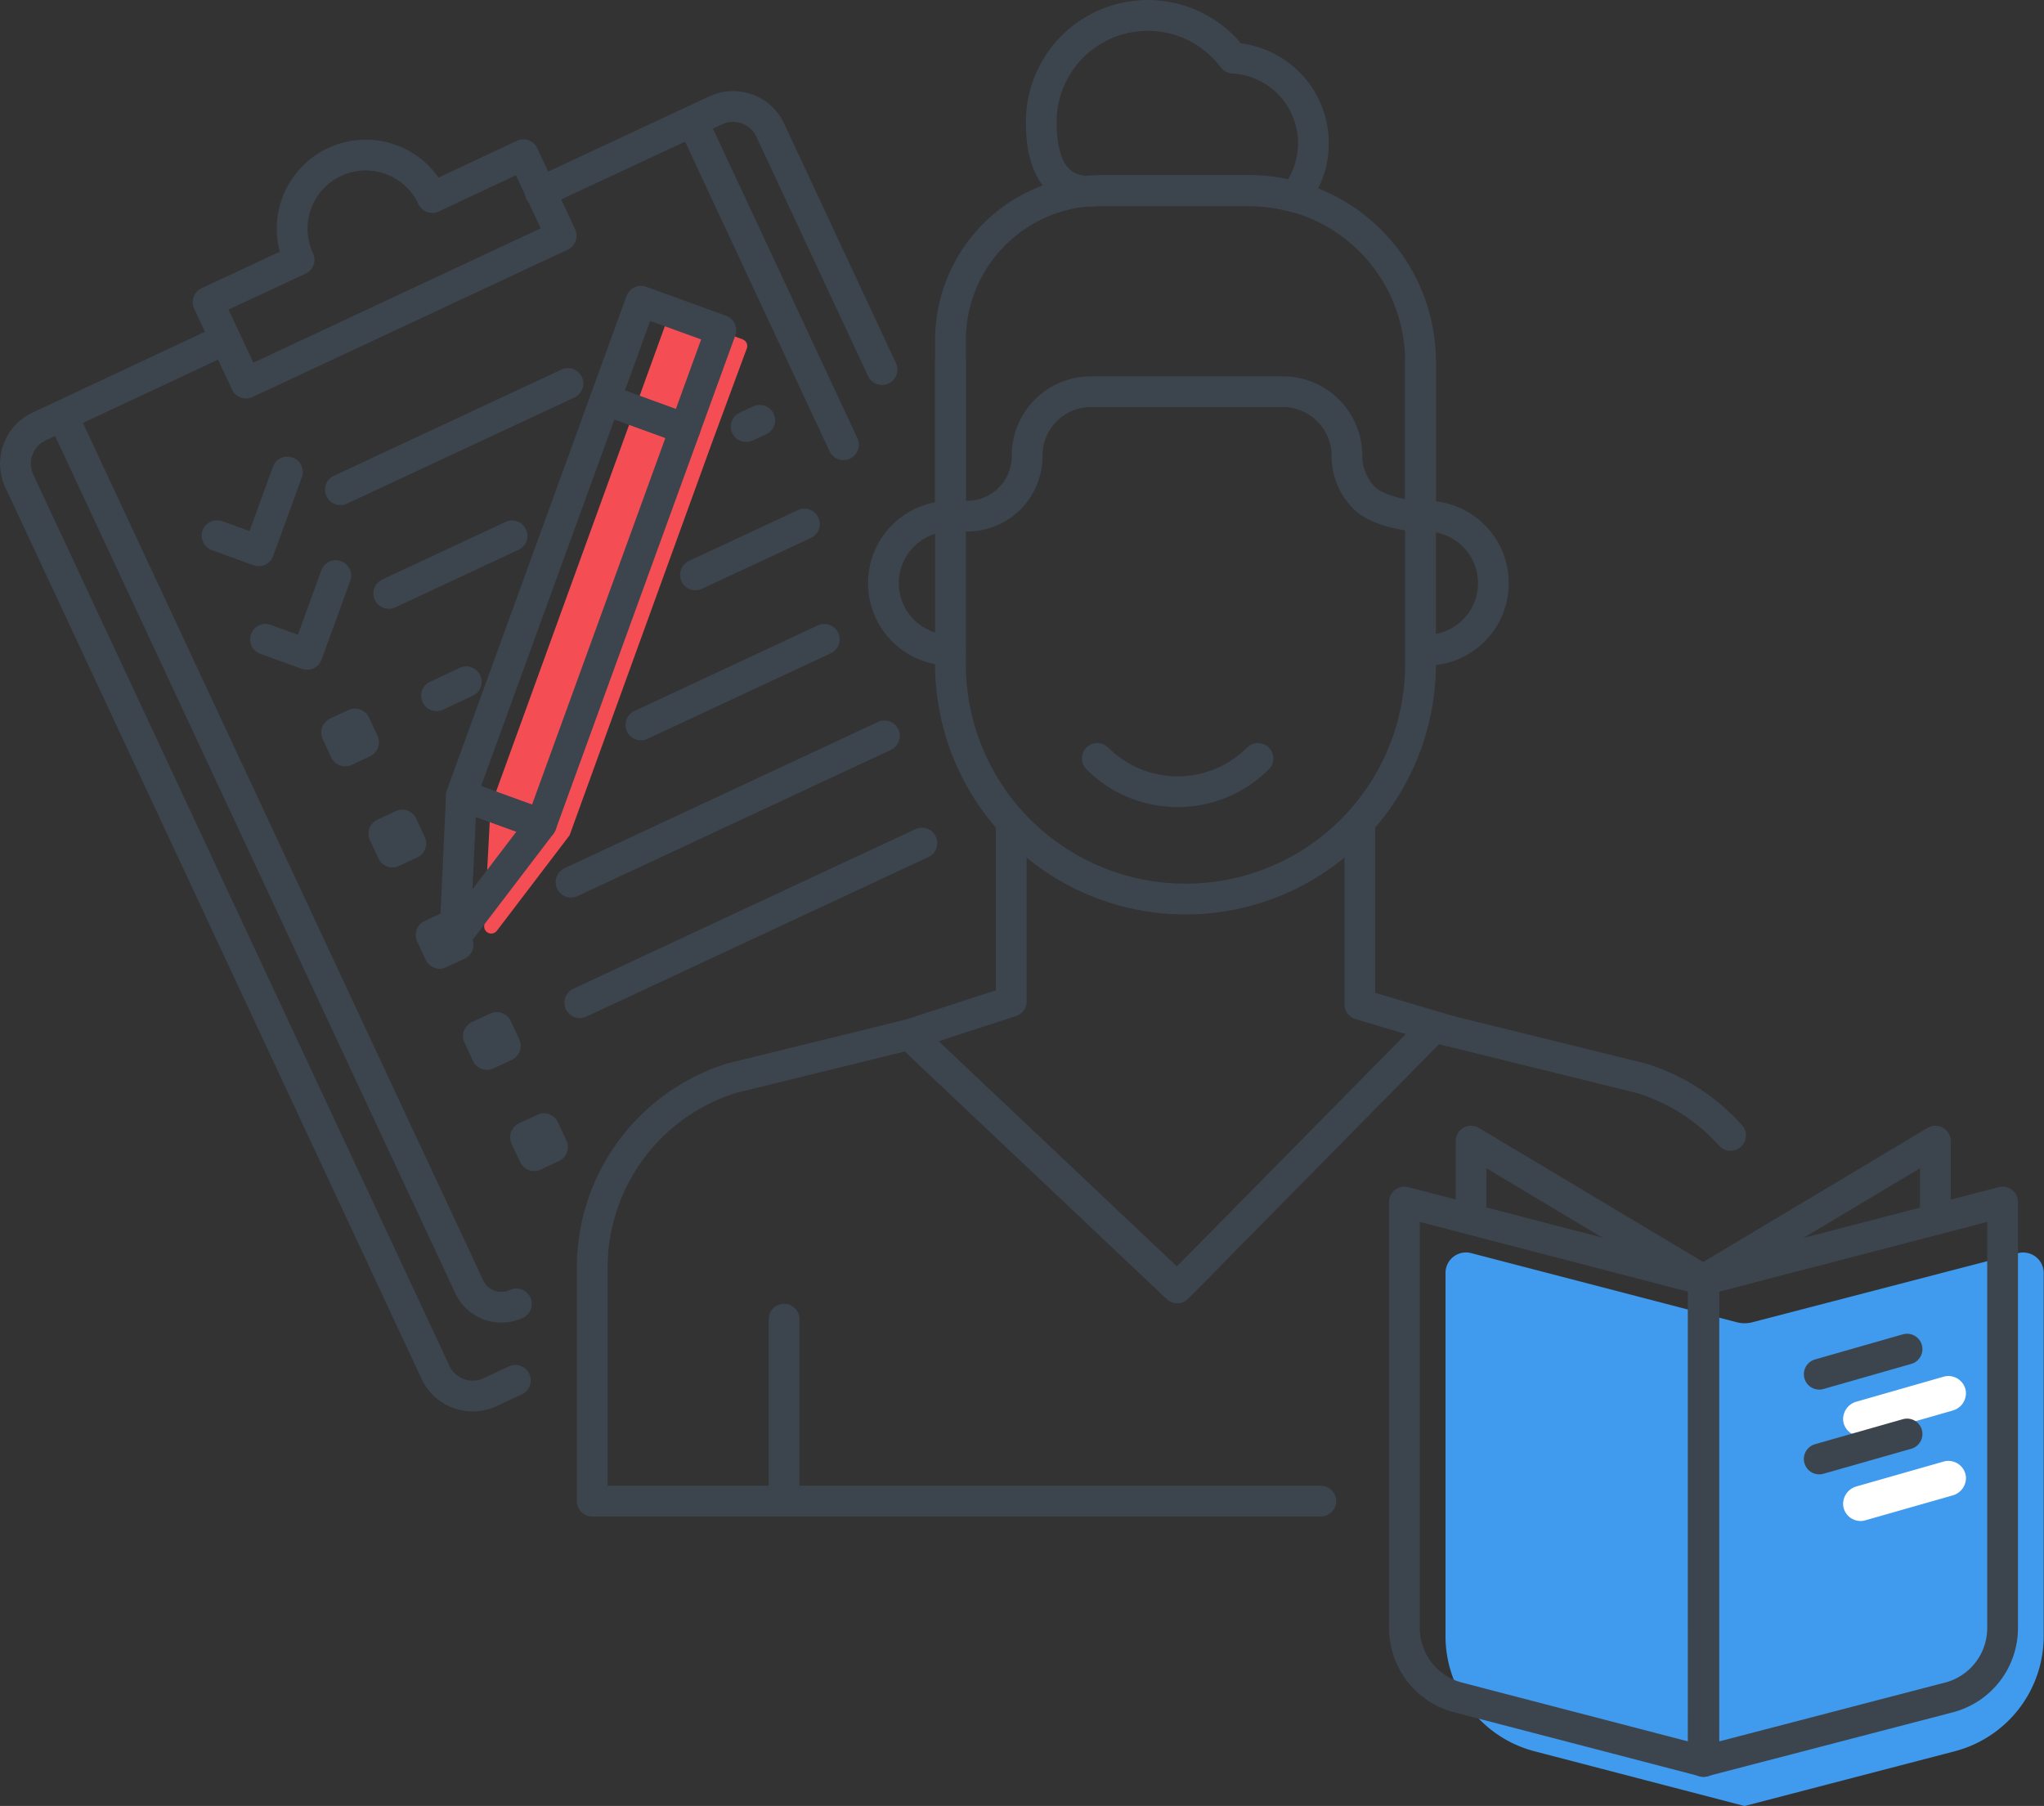 <?xml version="1.0" encoding="UTF-8"?> <svg xmlns="http://www.w3.org/2000/svg" viewBox="0 0 199.42 176.2"><rect x="0" y="0" width="199.42" height="176.2" fill="#333333" stroke="none"/><defs><style>.cls-1{fill:none;stroke:#3c454e;stroke-linecap:round;stroke-linejoin:round;stroke-width:3px;}.cls-2{fill:#f44d54;}.cls-3{fill:#409bee;}.cls-4{fill:#fff;}</style></defs><title>Formation</title><g id="Calque_2" data-name="Calque 2"><g id="Calque_1-2" data-name="Calque 1"><path class="cls-1" d="M50.28,134.68l-2.49,1.16a4,4,0,0,1-5.29-1.92l-40.62-87a4,4,0,0,1,1.92-5.3L21.12,33.5"></path><path class="cls-1" d="M52.7,18.76l17.14-8a4,4,0,0,1,5.3,1.92L86.05,36.06"></path><path class="cls-1" d="M42.18,19.27a7.17,7.17,0,1,0-13,6.07l-8.88,4.14L24,37.38,54.75,23l-3.69-7.9Z"></path><line class="cls-1" x1="82.29" y1="43.39" x2="67.73" y2="12.18"></line><path class="cls-1" d="M6.25,40.87l31.12,66.67,8.41,18a3.46,3.46,0,0,0,4.6,1.68"></path><line class="cls-1" x1="37.93" y1="57.9" x2="49.96" y2="52.28"></line><line class="cls-1" x1="42.59" y1="67.88" x2="45.49" y2="66.52"></line><line class="cls-1" x1="72.8" y1="41.62" x2="74.12" y2="41.01"></line><polyline class="cls-1" points="25.9 62.38 29.96 63.85 32.76 56.16"></polyline><line class="cls-1" x1="67.85" y1="56.09" x2="78.48" y2="51.13"></line><line class="cls-1" x1="62.53" y1="70.73" x2="80.42" y2="62.38"></line><line class="cls-1" x1="55.71" y1="86.07" x2="86.29" y2="71.8"></line><line class="cls-1" x1="56.57" y1="97.83" x2="89.94" y2="82.26"></line><line class="cls-1" x1="33.21" y1="47.78" x2="55.41" y2="37.42"></line><polyline class="cls-1" points="21.18 52.26 25.24 53.74 28.04 46.05"></polyline><path class="cls-2" d="M47.24,90.36a.69.69,0,0,0,1.24.45l7.09-9.31,14-38.6L72.86,34a.69.69,0,0,0-.41-.89L66,30.7a.69.69,0,0,0-.88.42l-3.26,9-14,38.6Z"></path><rect class="cls-1" x="51.79" y="39.18" width="8.29" height="41.07" transform="translate(88.09 134.95) rotate(-160.02)"></rect><rect class="cls-1" x="60.55" y="30.5" width="8.29" height="10.22" transform="translate(113.32 91.18) rotate(-160.02)"></rect><polygon class="cls-1" points="52.81 80.43 44.37 91.5 45.02 77.6 52.81 80.43"></polygon><rect class="cls-1" x="33.17" y="70.96" width="1.98" height="1.98" transform="translate(-27.23 21.2) rotate(-25.02)"></rect><rect class="cls-1" x="37.78" y="80.83" width="1.98" height="1.98" transform="translate(-30.97 24.07) rotate(-25.02)"></rect><rect class="cls-1" x="42.38" y="90.71" width="1.98" height="1.98" transform="translate(-34.71 26.95) rotate(-25.02)"></rect><rect class="cls-1" x="46.99" y="100.58" width="1.98" height="1.98" transform="translate(-38.45 29.82) rotate(-25.02)"></rect><rect class="cls-1" x="51.6" y="110.45" width="1.98" height="1.98" transform="translate(-42.2 32.7) rotate(-25.02)"></rect><path class="cls-1" d="M92.73,35.28V64.79a22.93,22.93,0,0,0,22.93,22.93h0a22.92,22.92,0,0,0,22.93-22.93V35.28"></path><polyline class="cls-1" points="132.67 80.65 132.67 94.51 132.67 97.99 141.38 100.58"></polyline><polyline class="cls-1" points="98.66 80.65 98.66 94.12 98.66 97.71 88.72 100.94"></polyline><path class="cls-1" d="M128.86,146.46H57.78V123.69A19.38,19.38,0,0,1,71.37,105.2l17.34-4.26,26.15,24.72,25.07-25.44,20.26,5a19.37,19.37,0,0,1,8.65,5.56"></path><line class="cls-1" x1="76.5" y1="146.46" x2="76.5" y2="128.71"></line><path class="cls-1" d="M107.06,74a11.08,11.08,0,0,0,15.67,0"></path><path class="cls-1" d="M138.59,35.29V50.36c-1.64,0-4.39-.66-5.45-1.74a5.84,5.84,0,0,1-1.73-4.06,6.25,6.25,0,0,0-6.12-6.34H106.43a6.22,6.22,0,0,0-6.22,6.32,5.85,5.85,0,0,1-5.92,5.82H92.73V33.2a14.61,14.61,0,0,1,14.61-14.61h14.55a16.45,16.45,0,0,1,4.4.6A16.68,16.68,0,0,1,138.59,35.29Z"></path><path class="cls-1" d="M92.73,63.44a6.54,6.54,0,0,1,0-13.08"></path><path class="cls-1" d="M139.16,63.44a6.54,6.54,0,0,0,0-13.08"></path><path class="cls-1" d="M128.14,14a8.32,8.32,0,0,1-1.85,5.22,16.45,16.45,0,0,0-4.4-.6H107.34c-1,0-5.75,1-5.75-6.7A10.39,10.39,0,0,1,120.3,5.67,8.31,8.31,0,0,1,128.14,14Z"></path><path class="cls-3" d="M196.85,122.28,171,129a3.06,3.06,0,0,1-1.59,0l-25.82-6.72a2,2,0,0,0-2.56,2v35.35a11.61,11.61,0,0,0,8.69,11.24l20.45,5.33v0h.07v0l20.46-5.33a11.61,11.61,0,0,0,8.69-11.24V124.26A2,2,0,0,0,196.85,122.28Z"></path><path class="cls-4" d="M181.53,140.12a1.71,1.71,0,0,1-1.7-1.49,1.77,1.77,0,0,1,1.32-1.88l8.48-2.43a1.72,1.72,0,0,1,2.17,1.46,1.77,1.77,0,0,1-1.31,1.85L182,140.06A2,2,0,0,1,181.53,140.12Z"></path><path class="cls-4" d="M181.53,148.4a1.71,1.71,0,0,1-1.7-1.49,1.78,1.78,0,0,1,1.32-1.89l8.48-2.42a1.72,1.72,0,0,1,2.17,1.46,1.77,1.77,0,0,1-1.31,1.85L182,148.33A1.58,1.58,0,0,1,181.53,148.4Z"></path><line class="cls-1" x1="186.06" y1="131.63" x2="177.49" y2="134.08"></line><line class="cls-1" x1="186.06" y1="139.91" x2="177.49" y2="142.35"></line><path class="cls-1" d="M166.24,171.86l-24-6.25a7,7,0,0,1-5.22-6.74V117.28l29.22,7.6Z"></path><path class="cls-1" d="M166.17,171.86l24-6.25a7,7,0,0,0,5.21-6.74V117.28l-29.21,7.6Z"></path><polyline class="cls-1" points="143.52 118.97 143.52 111.34 166.17 124.88"></polyline><polyline class="cls-1" points="188.82 118.97 188.82 111.34 166.17 124.88"></polyline></g></g></svg> 